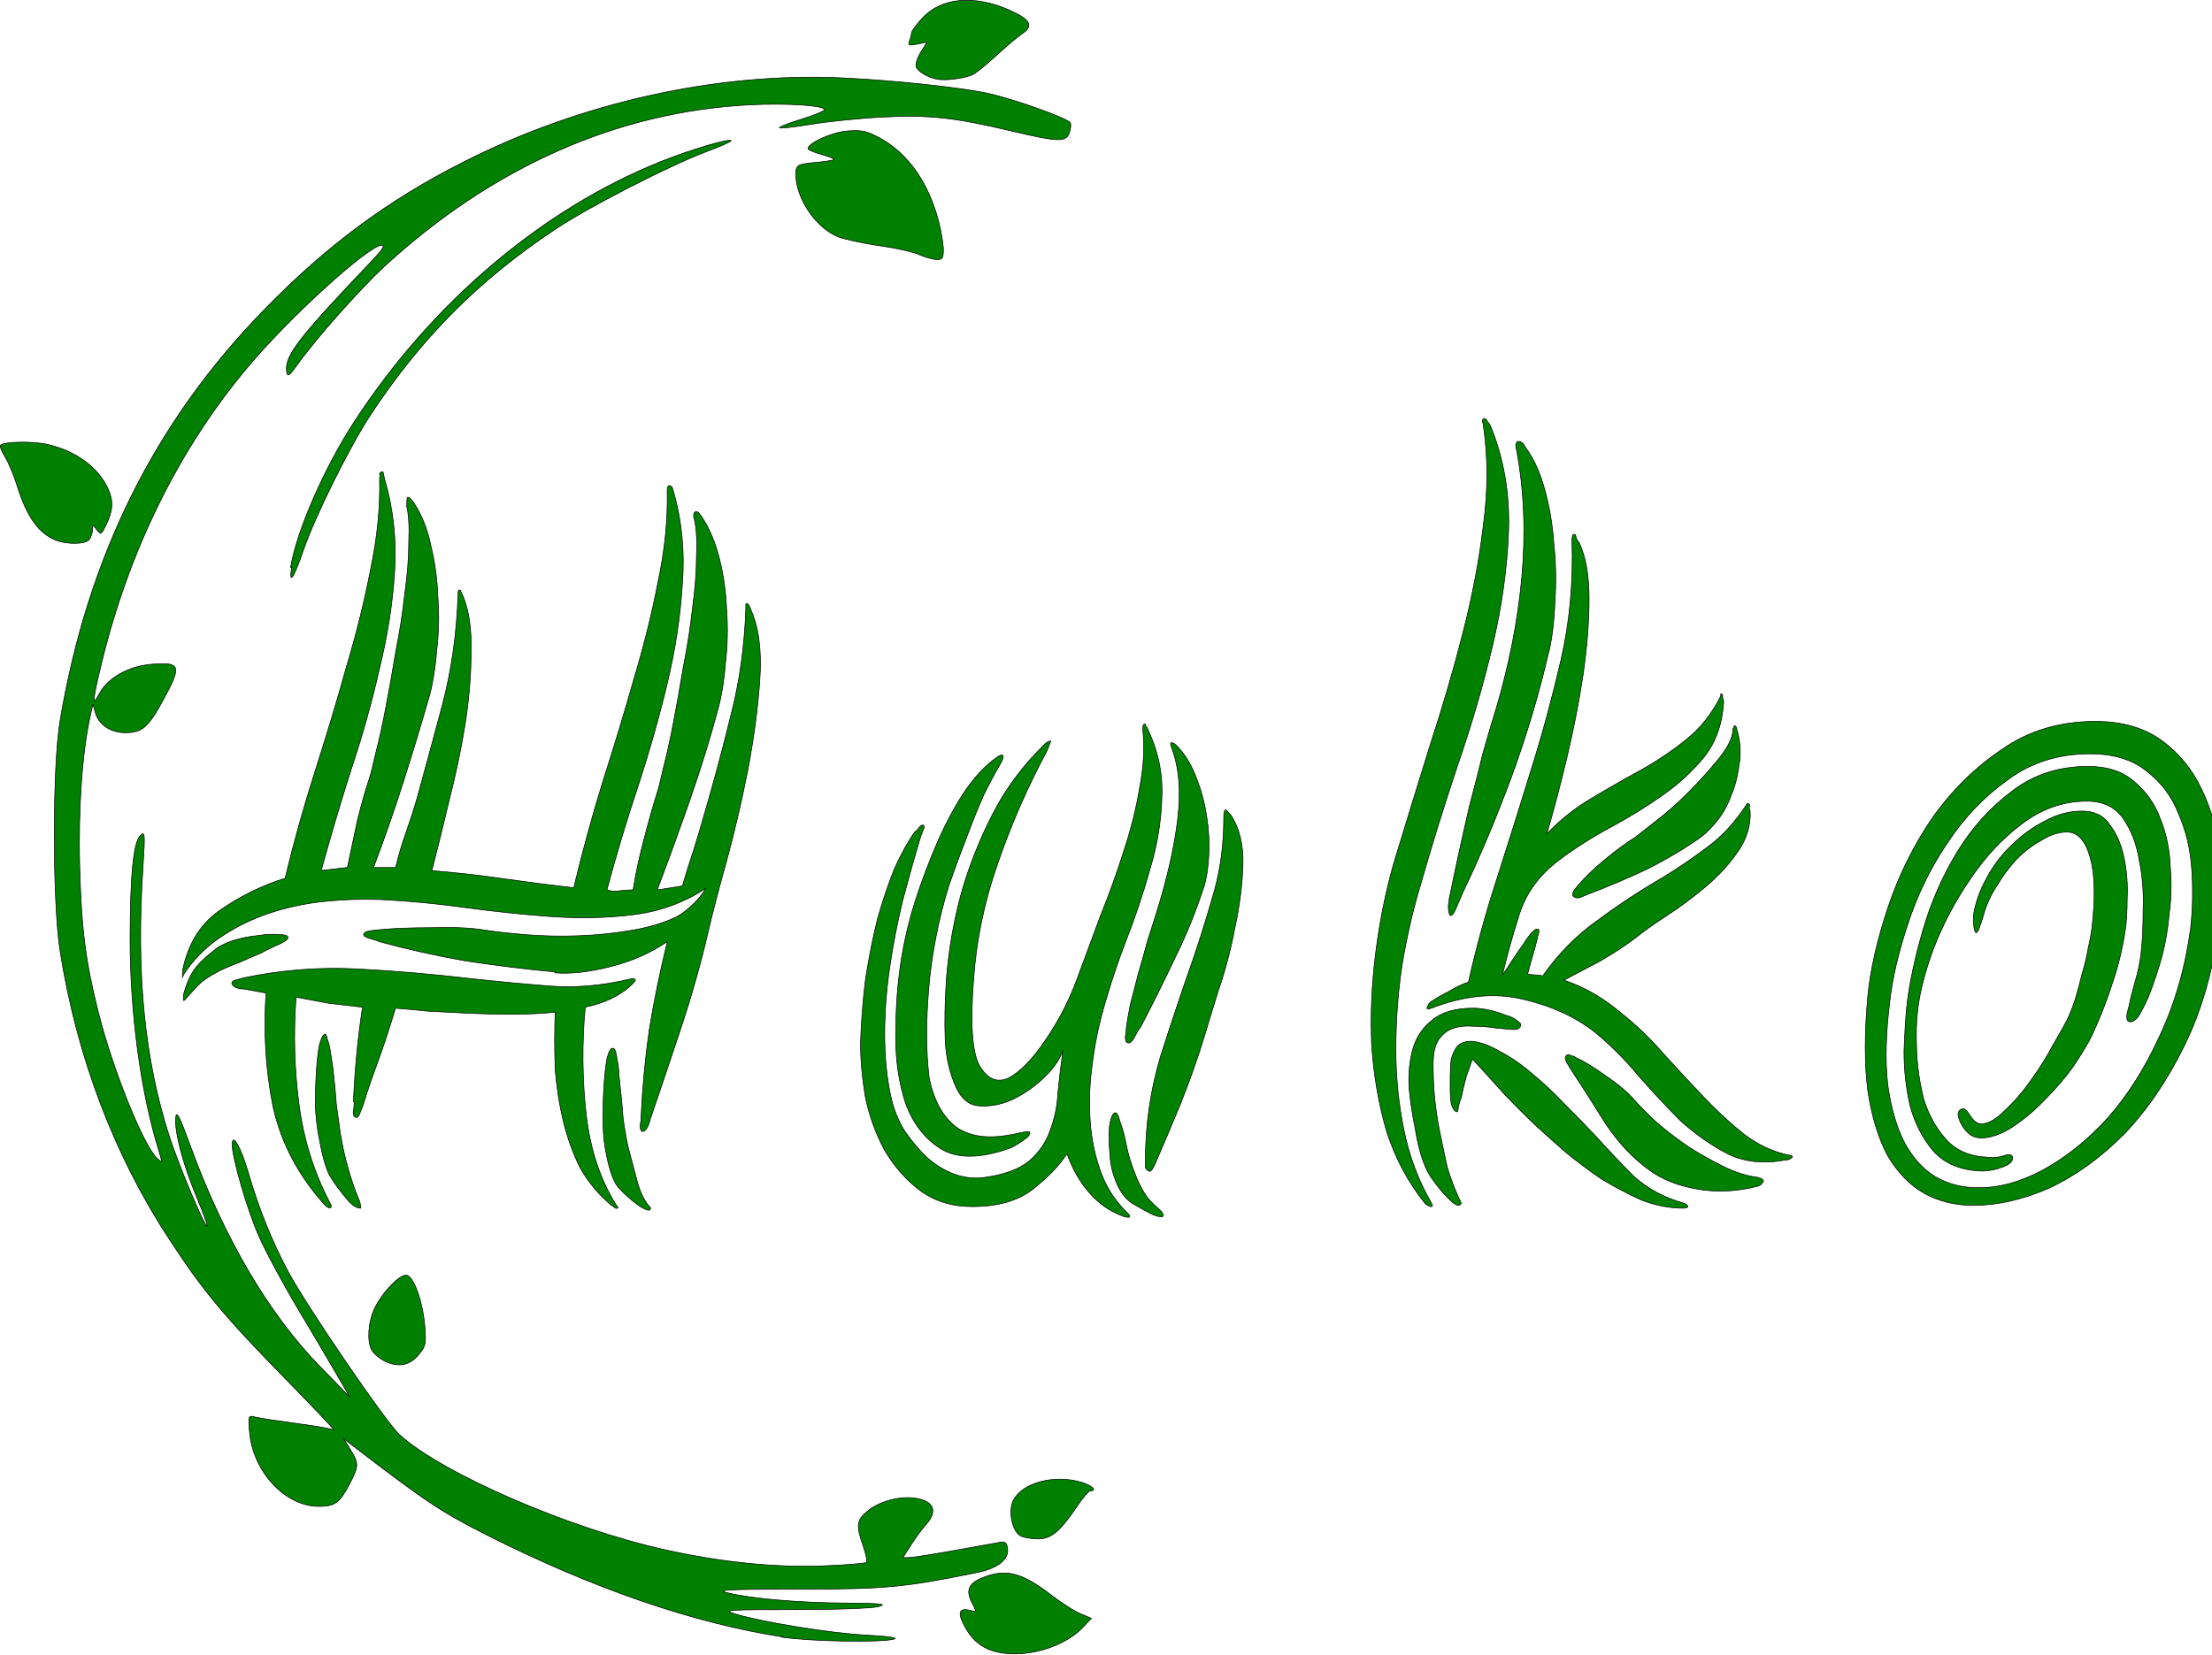 <svg version="1.1" viewBox="0 0 98.2 73.5" xmlns="http://www.w3.org/2000/svg" xmlns:osb="http://www.openswatchbook.org/uri/2009/osb">
 <path d="m43.8 73.2c-0.381-0.179-0.667-0.451-0.912-0.869-0.395-0.674-0.344-0.949 0.151-0.825 0.323 0.081 0.324 0.079 0.112-0.33-0.288-0.557-0.156-0.867 0.477-1.12 1.03-0.412 1.74-0.229 3.06 0.789 0.438 0.337 1.01 0.704 1.28 0.816l0.487 0.203-0.384 0.404c-0.991 1.04-3.07 1.5-4.28 0.931z" fill="#008000" stroke="#000" stroke-linecap="round" stroke-linejoin="round" stroke-width=".027"/>
 <path d="m34.8 72.7c-4.01-0.619-8.46-2.15-13.2-4.54-2.08-1.06-2.69-1.47-5.99-4l-0.348-0.267 0.298 0.483c0.377 0.611 0.374 0.735-0.044 1.53-0.439 0.837-0.646 0.988-1.36 0.988-1.5 0-2.94-1.55-3.08-3.32-0.06-0.722-0.058-0.727 0.277-0.643 0.185 0.046 1.01 0.172 1.82 0.28 0.818 0.107 1.56 0.238 1.65 0.29 0.09 0.052-0.889-0.982-2.18-2.3-2.67-2.73-3.62-3.86-5.1-6.13-2.47-3.75-4.12-8.1-4.87-12.8-0.351-2.2-0.352-8.25-0.002-10.3 1.22-7.22 4.17-13.2 9.04-18.2 2.76-2.84 5.46-4.85 8.85-6.57 5.21-2.65 11.3-4.01 16.9-3.74 2.25 0.109 5.27 0.432 6.41 0.687 1.21 0.269 3.57 1.12 3.65 1.31 0.033 0.086 9e-3 0.291-0.052 0.457-0.15 0.404-0.513 0.391-2.54-0.091-2.55-0.605-3.67-0.728-5.72-0.626-0.995 0.05-2.45 0.197-3.24 0.328-0.785 0.131-1.4 0.195-1.37 0.142 0.032-0.052 0.477-0.222 0.987-0.377 0.511-0.155 0.962-0.336 1-0.403 0.123-0.199-1.62-0.32-3.33-0.23-5.88 0.307-11.4 2.77-16.2 7.18-1.1 1.03-3.02 3.19-3.82 4.31-0.398 0.557-0.472 0.61-0.509 0.363-0.105-0.703 0.467-1.45 3.84-4.99 0.403-0.423 0.532-0.634 0.388-0.634-0.588 0-4.15 3.24-6.01 5.48-3.03 3.62-5.24 8.13-6.44 13.1-0.404 1.67-0.424 1.96-0.092 1.33 0.372-0.698 1.3-1.22 2.32-1.3 1.28-0.103 1.34 0.057 0.565 1.49-0.711 1.32-0.971 1.55-1.74 1.55-0.652 0-1.18-0.357-1.33-0.899l-0.101-0.369-0.107 0.467c-0.365 1.59-0.55 4.18-0.481 6.74 0.074 2.77 0.265 4.26 0.836 6.51 0.644 2.54 2 5.9 2.6 6.45 0.24 0.217 0.241 0.204 0.05-0.423-0.792-2.59-1.25-6.05-1.25-9.32 0.007-2.88 0.147-4.29 0.456-4.59 0.207-0.204 0.215-0.106 0.114 1.45-0.304 4.69 0.069 8.48 1.17 11.9 0.422 1.3 1.59 4.08 1.68 3.99 0.028-0.028-0.189-0.624-0.483-1.33-0.596-1.43-0.972-2.87-0.911-3.49 0.033-0.333 0.167-0.07 0.677 1.33 1.47 4.02 3.47 7.42 5.73 9.73l1.32 1.35-0.581-1c-0.319-0.551-1.11-1.89-1.76-2.98-0.648-1.09-1.41-2.51-1.7-3.17-0.501-1.13-1.18-3.46-1.18-4.05 0-0.576 0.386 0.097 0.724 1.26 0.454 1.57 1.05 3.04 1.76 4.37 0.853 1.59 4.35 6.71 4.95 7.25 1.91 1.73 7.54 4.17 11.8 5.11 2.47 0.549 4.88 0.794 6.99 0.712 1.02-0.039 1.89-0.11 1.93-0.157 0.047-0.047-0.018-0.376-0.144-0.731-0.318-0.895-0.29-1.14 0.176-1.53 0.676-0.569 1.89-0.785 2.59-0.463 0.427 0.195 0.439 0.589 0.032 1.04-0.169 0.188-0.471 0.597-0.67 0.909l-0.362 0.568 0.302-0.008c0.166-0.004 1.08-0.15 2.04-0.322 0.955-0.173 1.86-0.334 2-0.359 0.204-0.034 0.277 0.039 0.308 0.307 0.054 0.469-0.45 0.859-1.35 1.04-3.24 0.662-4.1 0.742-7.94 0.742-3.13 0-3.67 0.026-3.16 0.156 1.01 0.257 3.15 0.444 5.24 0.459 1.59 0.011 1.88 0.04 1.5 0.153-0.269 0.08-1.85 0.139-3.74 0.139-2.99-6.67e-4 -3.22 0.015-2.67 0.184 1.18 0.365 4.24 0.861 5.81 0.944 0.998 0.053 1.48 0.121 1.27 0.181-0.568 0.163-3.74 0.106-5.01-0.089z" fill="#008000" stroke="#000" stroke-linecap="round" stroke-linejoin="round" stroke-width=".027"/>
 <path d="m45.3 68.2c-0.376-0.219-0.553-1.11-0.313-1.58 0.405-0.784 1.83-1.16 3.03-0.796 0.465 0.139 0.711 0.38 0.389 0.38-0.07 0-0.319 0.285-0.554 0.634-0.791 1.18-1.18 1.5-1.78 1.5-0.298-0.002-0.645-0.064-0.771-0.138z" fill="#008000" stroke="#000" stroke-linecap="round" stroke-linejoin="round" stroke-width=".027"/>
 <path d="m17 60.4c-0.2-0.109-0.426-0.313-0.501-0.453-0.209-0.391-0.158-1.22 0.113-1.81 0.324-0.714 1.14-1.57 1.44-1.51 0.32 0.062 0.714 1.16 0.806 2.25 0.068 0.806 0.046 0.903-0.289 1.3-0.409 0.486-0.945 0.562-1.57 0.223z" fill="#008000" stroke="#000" stroke-linecap="round" stroke-linejoin="round" stroke-width=".027"/>
 <path d="m12.9 25.2c0.263-1.62 1.51-4.47 2.87-6.54 3.45-5.27 8.34-9.4 13.6-11.5 1.34-0.531 2.99-1.02 3.09-0.914 0.03 0.03-0.472 0.254-1.12 0.497-1.67 0.632-5.23 2.46-6.71 3.45-3.4 2.27-5.94 4.83-8.18 8.23-0.934 1.42-2.46 4.5-2.98 6.01-0.436 1.28-0.659 1.59-0.52 0.735z" fill="#008000" stroke="#000" stroke-linecap="round" stroke-linejoin="round" stroke-width=".027"/>
 <path d="m2.5 24c-0.785-0.312-1.31-1.04-1.74-2.43-0.143-0.457-0.384-1.03-0.536-1.28-0.152-0.247-0.245-0.481-0.205-0.52 0.165-0.165 1.44-0.185 2.1-0.033 1.29 0.298 2.3 1.06 2.71 2.04 0.22 0.527 0.179 0.946-0.157 1.61-0.181 0.359-0.201 0.366-0.378 0.134-0.179-0.236-0.187-0.235-0.191 0.028-0.002 0.151-0.076 0.346-0.165 0.434-0.191 0.191-0.975 0.197-1.44 0.011z" fill="#008000" stroke="#000" stroke-linecap="round" stroke-linejoin="round" stroke-width=".027"/>
 <path d="m40.8 11.3c-0.257-0.113-1.05-0.288-1.76-0.388-0.713-0.101-1.54-0.281-1.84-0.4-0.984-0.394-1.87-1.71-1.87-2.76 0-0.43 0.055-0.463 0.923-0.543 0.389-0.036 0.732-0.091 0.764-0.123 0.032-0.032-0.215-0.134-0.547-0.227-0.333-0.093-0.604-0.207-0.603-0.252 0.005-0.26 1.07-0.74 1.76-0.791 0.64-0.048 0.861 0.001 1.45 0.322 1.23 0.67 2.16 1.99 2.6 3.72 0.112 0.438 0.204 0.994 0.204 1.24 0 0.37-0.048 0.438-0.301 0.429-0.165-6e-3 -0.511-0.103-0.768-0.216z" fill="#008000" stroke="#000" stroke-linecap="round" stroke-linejoin="round" stroke-width=".027"/>
 <path d="m41.6 3.52c-0.445-0.102-0.85-0.341-0.929-0.549-0.042-0.108 0.05-0.4 0.203-0.648l0.279-0.451-0.433 0.087c-0.374 0.075-0.421 0.055-0.344-0.146 0.049-0.128 0.089-0.287 0.089-0.355 0-0.067 0.21-0.355 0.467-0.639 0.843-0.933 2.33-1.07 3.91-0.357 0.917 0.413 1.06 0.698 0.516 1.05-0.176 0.115-0.671 0.534-1.1 0.93-0.43 0.397-0.903 0.783-1.05 0.859-0.336 0.174-1.25 0.297-1.6 0.216z" fill="#008000" stroke="#000" stroke-linecap="round" stroke-linejoin="round" stroke-width=".027"/>
 <g transform="matrix(.134 0 0 .134 -1.77 -1.73)" fill="#008000" stroke="#000" stroke-dashoffset="1" stroke-linecap="round" stroke-linejoin="round" stroke-width=".2" aria-label="Huko">
  <path d="m197 335q-14.3-1.33-29.7-3.67-15-2.67-28.3-6.33-0.667-0.333-3-1-2.33-0.667-2.33-1.33 0-1 2.33-1.33 2.33-0.333 3-0.333 6.67-0.667 17-0.667 10.3-0.333 17 0.667 6.33 1 14.7 1.67 8.67 0.667 17.3 0.333 8.67-0.333 16.7-1.67 8.33-1.33 14.3-4 2.67-1 6-4 3.33-3 5-6-10.7 7-23.7 8.67-13 1.67-27.3 0.667-14-1-28.7-3-14.3-2-28.3-2.67-9-0.333-18.7 0.667-9.33 1-18.3 4-8.67 3-16 8-7.33 5-12 12.3-0.667 1.67-0.333 0.667 0-1.33 0-2 2.67-13.3 12.3-20 10-7 21.7-10.7 4.33-18 10-35.7 5.67-17.7 10.3-34.3 5-16.7 8-32.3 3.33-15.7 3-30.3 0.333-0.667 0-1.33 0-0.667 0.667-0.667 0.667-0.333 0.667 1 0.333 1 0.333 1.33 4.33 14.7 3.33 30.7-1 15.7-5 32-3.67 16.3-9.33 33.3-5.33 16.7-10 33.7l8.67-1q1.67-7.67 3.33-15.7 2-8 4-14 0.667-2 2-8 1.67-6.33 3.33-15 1.67-8.67 3.33-18.7 2-10 3-19.3 1.33-9.33 1.33-17 0.333-7.67-0.667-12 0-3 0.333-3 0.667 0 1.33 1 0.667 0.667 1 1.33 3.67 5.67 5.33 13.7 2 8 2.33 17 0.667 8.67-0.333 17.3-0.667 8.67-2.33 15-4 14-8.67 28.7-4.67 14.7-10 28.7h7.33q1.33-5.67 3.33-11.3t3.67-11.3q4.33-15.7 8.67-32 4.33-16.7 5-35.7 0-1.67 0.333-1.67 0.667 0 0.667 0.667 0.333 0.667 0.667 1.33 3 7.33 2.67 18.7 0 11.3-2 24-2 12.3-5.33 25.3-3 12.7-5.67 23 12.3 1 23.7 2.67 11.7 1.67 23.3 3 4.33-18 9.67-35.3 5.67-17.7 10.3-34 5-16.7 8-32.3 3.33-15.7 3-30 0-1.67 0.667-1.67 0.667 0 1 0.667 0.333 0.667 0.333 1 4.33 15 3 31.3-1 16-5 32.7-4 16.7-9.67 34-5.67 17-10.3 34.3 2 0.667 4 0.333 2.33-0.333 4.67-0.333 1.33-8.33 3.67-17 2.33-9 4.33-15.3 0.667-2 2-8 1.67-6.33 3.33-15 1.67-8.67 3.33-18.7 2-10 3-19.3 1.33-9.67 1.33-17.3 0.333-7.67-0.667-12-0.667-2.33 0.333-2.67 0.667-0.333 1.33 0.667 0.667 0.667 1 1.33 3.67 5.67 5.67 13.7t2.33 16.7q0.667 8.67-0.333 17.3-0.667 8.67-2.33 15-4 15-9.33 30.3-5.33 15.3-11 30.3l8.33-1.33q1.67-5.67 3.67-11.7 2-6.33 3.67-12.3 4.67-16 8.67-32.3 4.33-16.7 5-35.3 0-1.67 0-1.67 0-0.333 0.333-0.333 0.667 0 1.33 2 4 9 3 23.3t-4 30q-3 15.3-7 30-4 14.3-6 23-3.67 16-9.33 33t-10 29.7q-1 4-2.67 4-0.667-0.333-0.667-2 0.333-1.67 0.333-3.33 0.667-14.3 2.67-28.3 2.33-14.3 6-29.3-8.33 5.67-19 8.33-10.7 2.67-18.3 2zm-66.7 43q0.667-16 3-31.3-5.67-0.667-11.3-1.33-5.33-1-10.7-2-1.33 18 1 35.7 2.33 17.3 10 32 0.667 1.33 0.667 1.33 0 1.67-2 0-13.3-14.7-17.3-32.7-3.67-18.3-2.33-37.7l-7.33-1.33q-1.67 0-3-0.667-1-0.667-1-1.33t1.33-1q1.33-0.333 2.33-0.667 19-4 38-3t38.7 3.33q12.3 1.33 25 2.33 12.7 1 26.7-2.33 1.33-0.333 1.67 0.333 0 0.333-1.33 1.67-5.67 5.33-15.3 7.33-1.67 18 0.333 35.7 2 17.3 10 30 1 1 0 1-0.333 0-0.667-0.333-0.333-0.333-1-0.667-6.33-5.33-10.3-12.3-3.67-7.33-5.67-15.7-2-8.33-2.67-17.3-0.333-9.33 0-18.7-7 0.667-14.3 0.667-7.33 0-14.3-0.333t-13.3-0.667q-6.33-0.667-11-1-2.67 9-5.67 17.3-3 8-5 14.7-0.667 1.67-1.33 3.33-0.667 1.33-1.33 0.667-0.667 0-0.667-1.67 0.333-1.67 0.333-3.33zm91 15q1.67 6.33 3 11.3 1.33 5 3.67 8 0.333 0.333 0.667 0.667 0.333 0.667-0.333 1-1.33 0-3.67-1.67-3.67-2.67-6.67-6-2.67-3.33-4.33-13.3-0.667-4-0.667-9.67 0-5.67 0.333-10.7 0.333-5.33 1-9 1-3.67 2-3.33 0.667 0 1 1.67 0.333 1.67 0.667 3.67 0.333 2 0.333 4 0.333 2 0.333 3 0.667 5.67 1 10.7 0.667 5 1.67 9.67zm-95.3-4.33q2 12 6.33 22.3 0.667 2.33 0.333 2.33-1.67 0-3.67-2-4.33-5-6.67-9-2-4-3.67-13.7-0.667-3.67-1-9.33 0-5.67 0.333-11 0.333-5.33 1-9 1-3.67 2-3.67 0.333 0 0.667 1.67 0.667 1.67 1 4 0.333 2 0.667 4.33 0.333 2 0.333 2.67 0.667 5.67 1 10.7 0.667 5 1.33 9.67zm-40.7-53.7q-4.33 2.33-6 4-1.67 1.67-4 4.33-1.33 1.67-1.33 1 0-0.667 0-1.67 1.33-5 3.33-8t6.67-6.67q2.33-2 6.33-3.33 4.33-1.33 8.33-1.67 4-0.667 7-0.333 3 0 3 1t-4 2.67q-3.67 1.67-4.67 2.33-4 1.67-7.67 3.33-3.67 1.33-7 3z"/>
  <path d="m412 307q-4 12.3-9.67 23.7-5.33 11.3-11.3 22.7-0.667 0.667-2 3.33-1.33 2.33-2.33 1.67-0.667 0-0.667-2 0.333-2 0.333-3 0.333-2.67 1.33-7.67 1.33-5 2.67-10.3 1.67-5.67 3-10.7 1.67-5.33 2.67-8.33 5.67-18 7.33-32 1.67-14-2-23.7-0.667-1.67 0-1.67t1.33 0.667q0.667 0.667 1 1 3.67 4 6 10.3 2.33 6 3.33 12.7 1 6.33 0.667 12.7-0.333 6.33-1.67 10.7zm9-24q4.33 6.67 4 16.7-0.333 10-2.67 20.7-2 10.7-5.33 20.3-3 9.67-4.67 15.3-3.33 11-8 22.7-4.67 11.3-8.33 19.7-1.33 3-2 2.67-1-0.333-1.33-1.33 0-1.33 0-2 0-18 5-34.7 5.33-16.7 11.3-33.7 3.67-11 6.67-21.7 3-11 3-24 0-2.33 0.667-2.33 0.333 0 0.667 0.667 0.333 0.333 1 1zm-66.7 105q0.667 1-2.33 3t-4 2.33q-14.7 5.33-23 0.333-8-5-11.7-15-3.33-10-3.33-22 0-12.3 1.33-22 1-8.33 3.67-18.3 3-10.3 7-20 4-10 9-18.3 5.33-8.67 11.3-13.3 0.667-0.333 1.33-1 1-0.667 1.67-0.667 1 0.333-1 3.67-2 3.33-5 9.33-2.67 6-5.67 14-3 7.67-6 16.3-2.67 8.67-4.33 17.3-1.67 8.67-2.33 16.7-0.667 8-0.667 14.3 0 6.33 0.333 10.7 0.333 4.33 0.667 5.67 2.33 10.3 8.67 15.3 6.67 4.67 17.7 2.67 0.333 0 3.33-0.667 3-0.667 3.33-0.333zm43 25.7q1.33 1.33 1.33 2t-1.67 0.333q-1.33-0.333-2-0.667-2.67-1.33-6.67-3.67-4-2.67-6-9-1-2.67-1.33-6.33-0.333-4-0.333-7.33t0.667-5.33q0.667-2.33 1.67-2 0.667 0.333 1.33 3 1 2.67 1.67 5.67 0.667 3.67 1.67 7 1 3 2.33 6.33 1.67 3.67 3.33 6 1.67 2 4 4zm-30.7-18.3q-3.67 5.67-11.3 11.7-7.33 5.67-20 5.67-10 0-17.3-5.33-7-5.33-11.7-13.3-4.33-8-6.33-17.3-1.67-9.67-1.67-18.3 0.333-10.7 1.67-21.3 1.67-10.7 4-20 2.67-9.33 5.67-16.7 3.33-7.33 6.67-12 0.667-0.333 1.33-1.33 1-1.33 1.67-0.667 0.333 0.333-0.333 1.67-0.333 1-0.667 1.67-3 10-6 21.3-2.67 11-4.33 22.3-1.67 11.3-1.67 22.3t2 20.3q1.33 6.33 4.67 11.7 3.67 5.33 7.67 9 4.33 3.67 9 5.33 5 1.67 9.67 1 9.67-1.33 14.7-5.33 5-4.33 7-10 2.33-6 2.67-12.7 0.667-7 1.67-14-1.67 4.67-6.67 9.33-4.67 4.33-10.3 7-5.33 2.33-10.7 2-5-0.333-7.67-6-3.33-7.33-3.67-16-0.333-8.67 0.333-19 0.667-10.3 3-21.3t6.33-21q4-10.3 9.33-19.3 5.67-9 12.7-16l1.33-1.33q1-1 2-1 0 0-1.33 3.33-9.67 18-16.3 37.3-6.67 19-8 38.7-1.67 21.7 2 28.3 4 6.67 9.67 4 5.67-3 12-12.3 6.67-9.67 10.7-20.7 3.67-10 7.67-20.7 4.33-10.7 7.67-21.3 3.67-11 5.33-21.3 2-10.3 1-19.3 0-1.67 0.667-1.67 0.333 0 0.333 0.333 0 0.667 0.333 0.667 0.333 0.333 0.333 0.667 5.33 11.3 4.67 23-0.333 11.7-4 23.7-3.33 12-8.33 24.7-4.67 12.3-8 25-2 8-3 17-1 8.67-0.333 17.3 0.667 8.67 3.67 16.7 3 7.67 8.67 13 0.667 0.667 0.667 1 0 0.667-1 0.333-0.667 0-1.33-0.333-6.33-2.33-11-7.67-4.67-5.33-7.33-12.7z"/>
  <path d="m589 256q1.33 5.33 0.333 10.7-0.667 5.33-2.67 10-1.67 4.67-4.67 8.33-2.67 3.33-5.33 5.33-8 5.67-18 10.7-10 4.67-19.7 8.33-0.667 0.333-2.33 1-1.67 0.333-2.33-0.667-0.333-0.333 0.333-1.67 1-1.33 1.33-1.67 3.33-4 9-8.67 5.67-4.67 10-7.33 1.33-1 6.33-5 5.33-4 10.7-9.33 5.67-5.67 10.3-11.3 4.67-5.67 5-9.67 0-0.667 0-0.667 0.333-0.333 0.333-0.667 0-0.333 0.333-0.333 0.667 0.333 0.667 1.33 0.333 0.667 0.333 1.33zm-62.7-27q-4.67 20.3-12.3 41.3-7.67 20.7-16.3 38.7-0.667 1.67-2 4.67-1 2.67-2 2.67-0.667-0.667-0.667-3.33 0.333-3 0.667-4 1-5 2.67-12.7 1.67-7.67 3.67-16.3 2.33-8.67 4.33-17 2.33-8.33 4.33-14.7 6.67-22.3 8.67-44 2-22-1.67-42-0.333-1.33-0.333-2 0.333-0.667 0.333-1 1.67-0.667 3 2 4 5.33 6.33 14 2.33 8.33 3 18 1 9.33 0.333 19-0.333 9.33-2 16.7zm-19.3-75q6.67 16.3 6 35-0.667 18.3-5.33 38-4.67 19.7-11.7 40-6.67 20-12.3 39.7-3.67 12.3-6 26.3-2 13.7-2 27.7 0 13.7 2.67 26.7 2.67 13 9 24 1 1.67-0.333 1.33-1-0.333-1.67-1-8.33-10.3-12.7-23.7-4-13.7-5-28.7-0.667-15 1.33-30.7 2-15.7 6-29.7 6-19.7 12-39 6.33-19.3 11-37.7 4.67-18.3 6.67-35.3 2.33-17.3 0-33 0-0.667-0.333-1.33 0-1 0.667-1 0.667 0 1 1 0.667 0.667 1 1.33zm88.3 249q2.67 0.667 2 1.67t-1.67 1.33q-10.3 2.67-20 1-9.67-1.67-16-6.33-8.33-6-14.7-15.7-6-9.67-11.7-18.3-0.333-0.667-1-1.67-0.667-1.33-0.333-2 0.667-1 1.67-0.333 1.33 0.333 1.67 0.667 4.33 2 10.3 6.33 6.33 4.33 9.33 8 2.67 3 7.33 7.33 4.67 4 10 7.67 5.67 3.67 11.7 6.67t11.3 3.67zm10.7-7.33q1.67 0.333 0.667 1-0.667 0.667-2 0.667-10.7 2-19-2-8.33-4.33-15.7-11-7-7-14-15-6.67-8-14.3-14.3-9.67-7.67-24-11-14-3.33-30.3 3-1.67 0.667-1.33-0.333 0.333-1 1-1.67 3-2 6.33-3.67 3.33-2 6.33-3 4-17.7 9.67-35 5.67-17.7 11.3-36 5.33-17 9.67-35.7 4.33-18.7 3.67-39.7 0-2 0.667-2t0.667 1q0.333 1 1 1.67 3.33 7 3.33 18.7 0 11.7-2 25.3-2 13.3-5.33 27.3-3.33 14-6.67 25.3 6.67-7 14.7-11.7 8.33-5 16.3-9.33 8.33-4.67 15.3-10.3t11.3-14.3q0-0.333 0-0.667 0.333-0.333 0.667 0.333 0 0.333 0 1 0.333 0.667 0.333 1.33-0.667 10.7-6.33 18-5.67 7-13.7 12.7-8 5.67-17.3 10.7-9.33 5-17.3 11-9.67 7.33-13 17.7t-5.67 20.3q1.67-2.33 3.33-5 2-3 3.67-5.33 1.67-2.67 3-4 1.33-1.33 2-0.667 0.333 0.333-0.333 2.33-0.333 1.67-1 4-0.667 2.33-1.33 4.67-0.667 2.33-1 3.67 1.67 0.333 2.67 0.333 1.33 0 2.33 0.333 7.67-11 18-18.3 10.3-7.67 21.7-14.3 7.67-4.67 14.7-10 7.33-5.33 13-14 0.333-1 1-0.333 0.333 0.333 0 1 0 0.333 0.333 1.33 0.333 7-4 13.3-4.33 6.33-10.7 11.7t-13 9.67q-6.67 4.33-10.3 7.33-5.33 4-11.7 7.67-6.33 3.33-12 6.33 10 3.33 18.7 10.7 7.67 6 14.3 13.7 6.67 7.33 13.3 14.3 6.67 7 13.3 12.3 7 5.33 15 7zm-105-31.7q-0.667 2-2 5.67-1 3.67-1.67 7-0.667 1.67-1 3.33 0 1.67-0.667 1.33-1-0.333-1.67-2.67-0.333-2.33-0.333-4 0-2.33 0-5.33t0.333-5.33q0.667-2.67 2-4.33 1.67-1.67 4.67-1.67 4.33 0.333 9.33 3.33 5.33 2.67 10.7 7.33 5.33 4.33 10.7 10 5.33 5.33 10.7 11 5.67 6.33 12.3 13 7 6.33 16.7 9 1.33 0.667 1.33 1 0 0.667-1.67 0.667-6.67 0-13.7-2.67-6.67-3-13.3-7-6.33-4.33-12-9-5.33-4.67-9.33-8.33-5.67-5.33-11.3-11.3-5.33-6-10-11zm-4 47q0.667 1-0.333 1.33-0.667 0.333-2.33-1-4-3.67-7.33-8.67-3.33-5.33-5-16-1.33-6.33-2-13.3-0.333-7.33 1.33-13 1.67-5.67 6.33-9.33 4.67-4 13.7-4 2.33 0 5.33 0.667t5.33 1.67q2.67 0.667 4 2 1.67 1 0.667 2-0.333 1-3.67 0.667-3-0.333-3.67-0.333-4-0.667-8-0.667-3.67-0.333-6.67 0.667t-5 4q-1.67 2.67-1.67 8 0 11.3 2 21.3 1.33 6.67 2.67 12.7 1.67 5.67 4.33 11.3z"/>
  <path d="m739 320q1-9 0.333-19-0.667-10-4.33-18.3-3.33-8.67-10.7-14.3-7-5.67-18.7-5.67-15.7 0-27.3 8.67-11.7 8.33-20 21-8.33 12.3-13 26.7-4.67 14-6 25.7-2 16-0.667 27.7 1.67 11.7 5.67 19.3 4 7.33 10 11 6.33 3.67 13.7 3.67 10.3 0.333 21.7-5.67 11.7-6.33 21.7-17.3 10-11.3 17.3-27.3 7.67-16.3 10.3-36zm-107 23q1.33-13.3 6.67-29.3t14.7-29.7q9.67-13.7 23-22.7 13.3-9.33 31-9.33 13.3 0 22 6.33 8.67 6.33 13.3 16.3 4.67 9.67 6 21.3 1.33 11.3 0 21.7-3 24-11.7 41.7-8.67 17.7-20.3 29.7-11.7 11.7-24.7 17.7-13 5.67-25 5.67-9 0-16.3-4-7-4-12-12.3-4.67-8.67-6.67-21.7-1.67-13.3 0-31.3zm37.3 47q-1.67 0-3.33-1-1.67-1.33-2.67-3-1-1.67-1.33-3.33-0.333-1.67 1.33-2.33 1-0.333 2.67 2.33 1.67 2.67 3.67 2.67 3.33 0 7.67-4.33 4.67-4.33 8.67-10 4.33-6 7.33-11.7 3.33-5.67 4.67-8.33 1.33-2.67 2.67-6.67 1.33-4.33 2.33-8.67 1.33-4.33 2-8.33 1-4.33 1.33-7.33 1.67-15-0.667-23-2.33-8.33-7.67-8.33-4 0-8.33 2.67-4.33 2.33-8.33 6.33-3.67 4-6.67 9-3 4.67-4.33 9.67-1.67 5.67-2.33 5.67-1 0-1-5.67 1-6.33 4.33-12.3 3.33-6.33 8.33-11 5-5 11-8 6-3.33 12.3-3.33 6.33 0 9.33 4.67 3.33 4.33 4.67 11 1.33 6.33 1 13.3 0 6.67-0.667 10.7-1.33 9-4.33 17.7-2.67 8.33-6.67 17-2 4-6 10-4 5.67-9.33 11-5 5.33-11 9.33-5.67 3.67-10.7 3.67zm10.7 6.33q0.333 2-3.33 3.33-3.33 1.33-7 1.33-10.3-0.333-16-6.67-5.33-6.33-7.67-15-2-8.67-2-18 0.333-9.33 1-15.7 1.33-11 5.33-24.7 4-13.7 11.3-25.7 7.33-12 18-20 10.7-8.33 25.3-8.33 9.67 0 15.3 5 6 5 8.67 12.3 3 7.33 3.33 16 0.667 8.33-0.333 15.3-0.667 7.67-2.33 14-1.67 6.33-4.67 14-1 2.33-2.67 5.33t-3.67 2.67q-1-0.333-0.667-2.67 0.667-2.33 1.33-5.67 1-3.67 2-7.33 1-4 1.33-7.33 0.667-5.67 0.667-14 0.333-8.67-1.33-16.7-1.33-8-5.33-13.7-4-5.67-12-5.67-11.7 0-21.7 7.67-9.67 7.33-17 18.3-7.33 10.7-12 22.7-4.33 11.7-5.33 20.7-0.667 5.33-0.333 13.3 0.333 8 2.33 16 2.33 7.67 7.33 13.3t13.7 6q2.67 0.333 5-0.333 2.67-1 3.33 0z"/>
 </g>
</svg>
